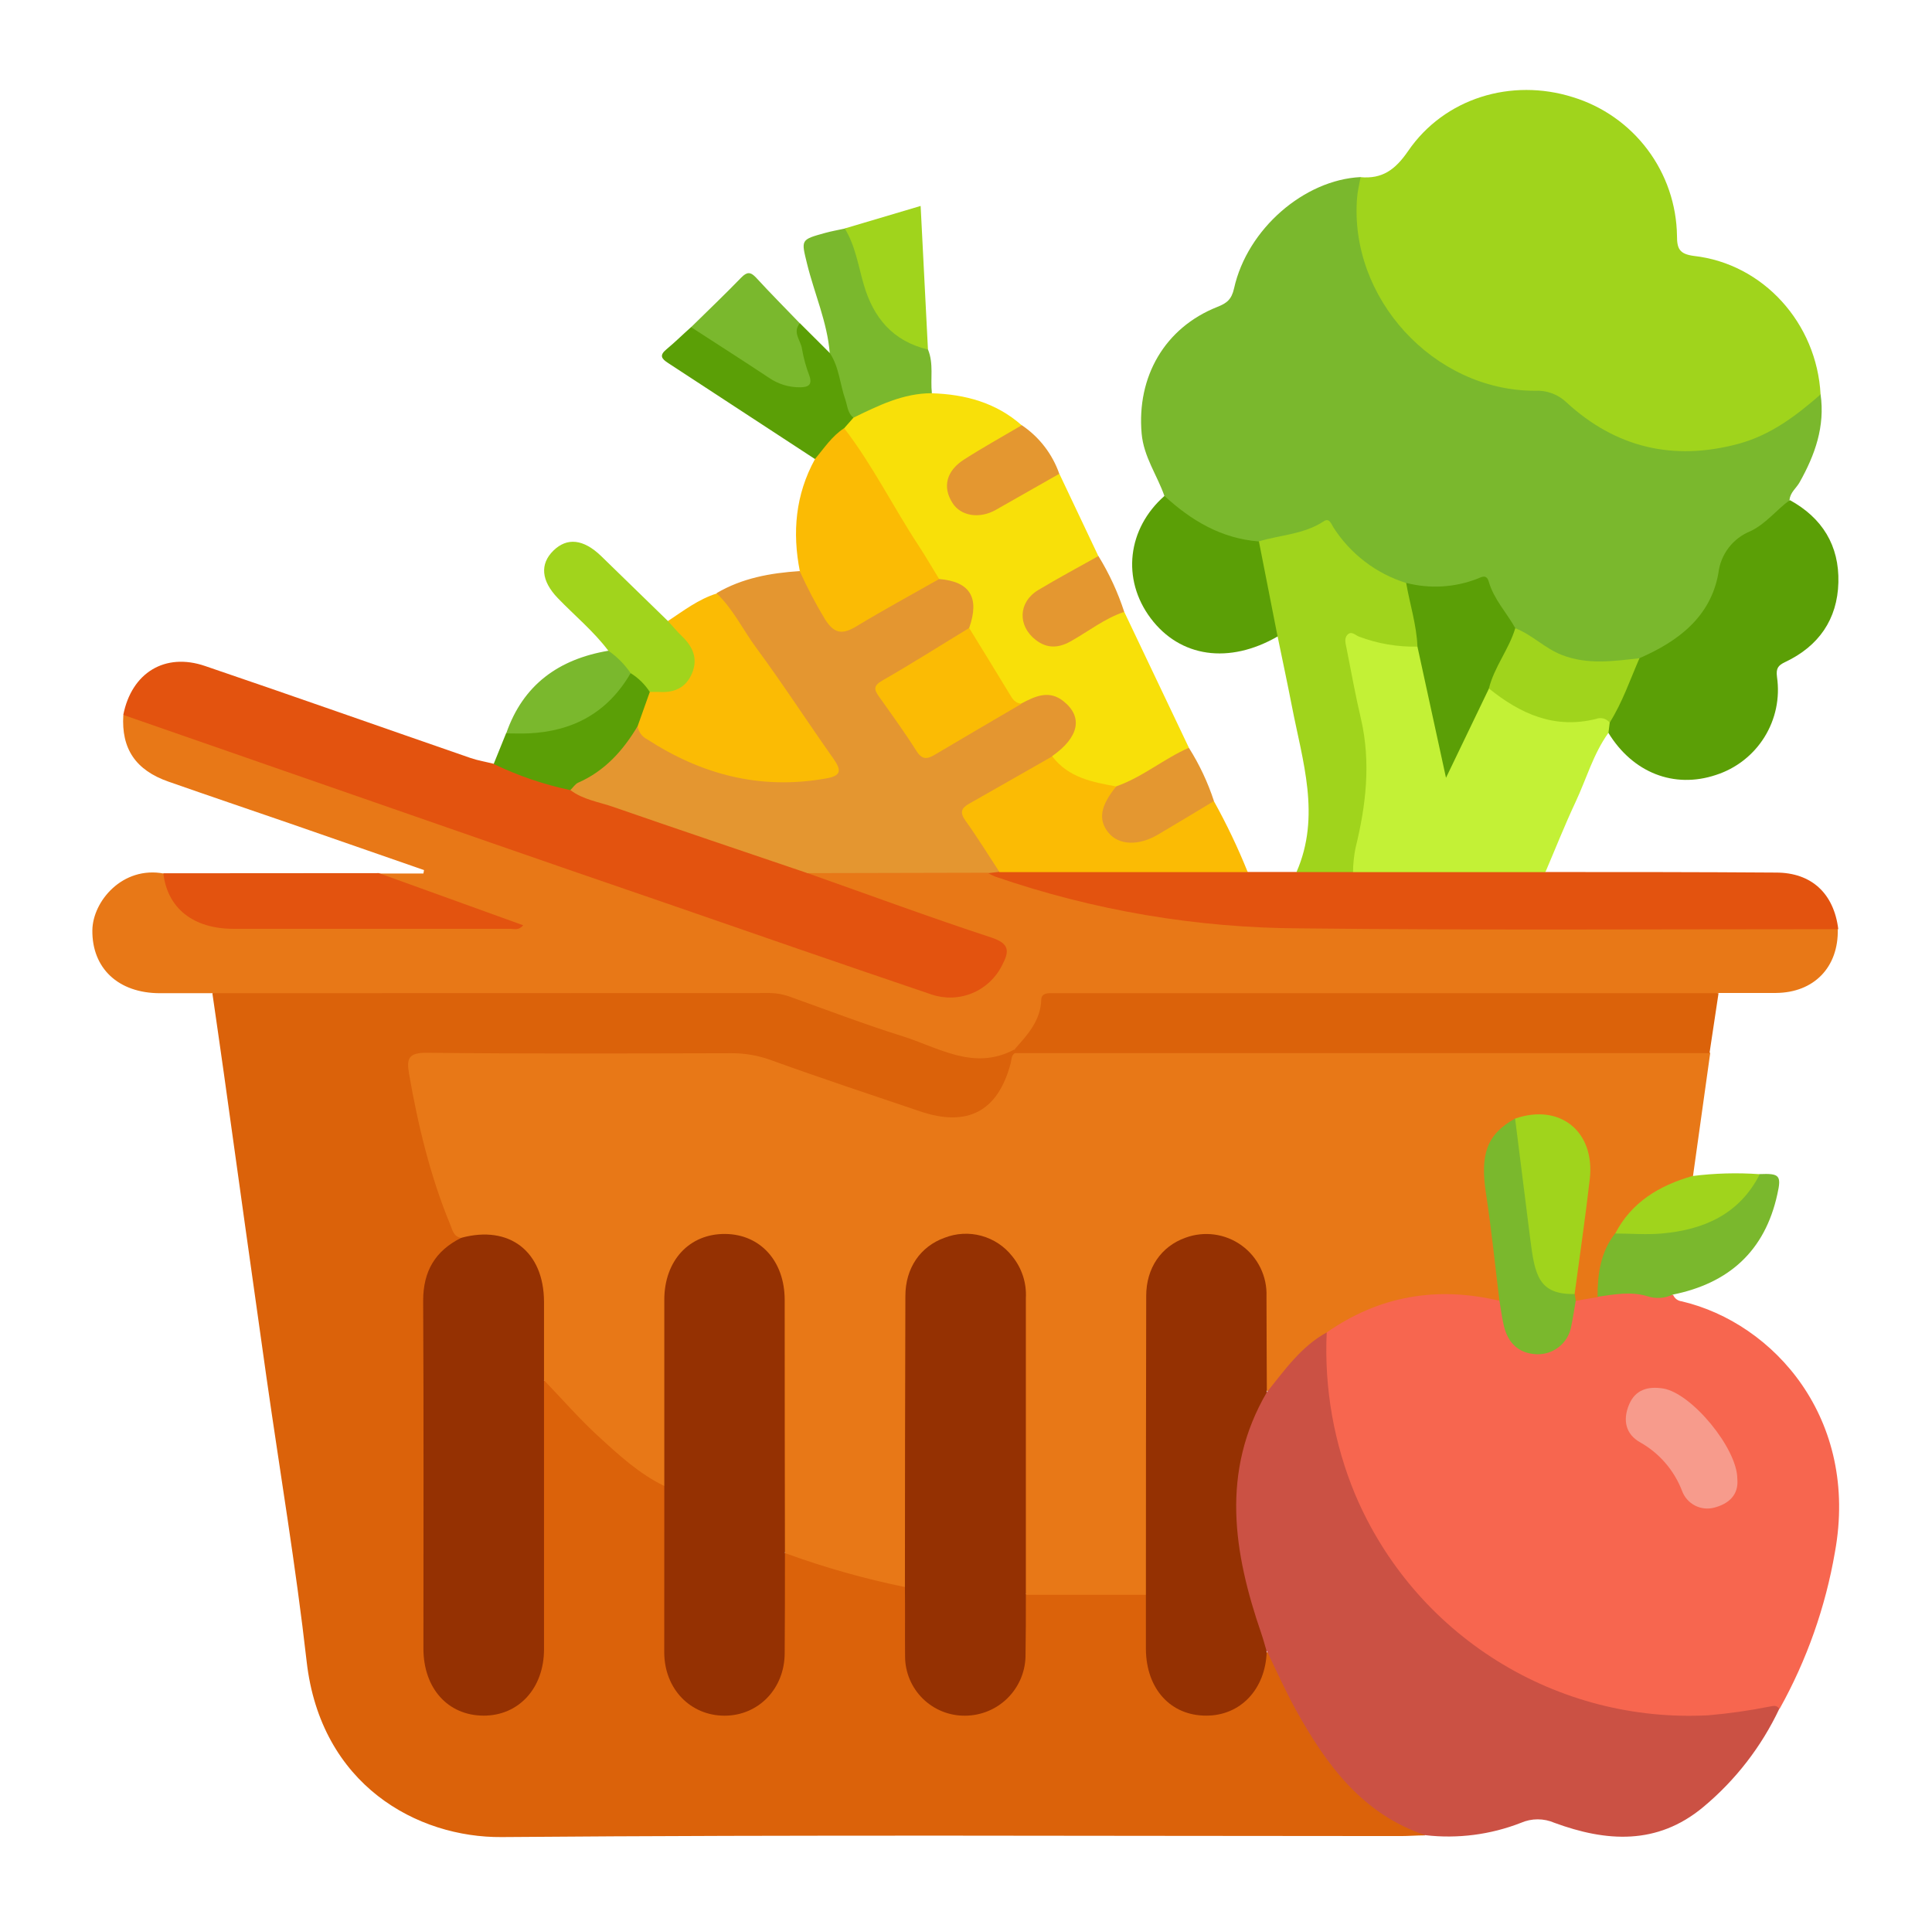 <svg width="513" height="512" viewBox="0 0 513 512" fill="none" xmlns="http://www.w3.org/2000/svg">
<path d="M378.384 487.376C376.225 487.376 374.066 487.562 371.908 487.562C292.358 487.562 212.794 487.176 133.244 487.829C110.804 488.015 85.154 474.024 81.423 441.191C78.571 415.994 74.347 390.943 70.763 365.812C66.952 338.877 63.176 311.939 59.437 284.996C58.45 277.933 57.411 270.871 56.398 263.809C58.104 262.037 60.396 262.277 62.488 262.277C109.214 262.277 155.945 262.277 202.68 262.277C206.336 262.311 209.953 263.034 213.34 264.408C223.094 268.233 233.168 271.151 242.975 274.855C251.21 277.96 259.498 281.238 268.572 278.227C268.863 278.291 269.13 278.435 269.344 278.642C269.558 278.849 269.711 279.111 269.785 279.399C268.759 293.937 258.379 301.186 244.561 296.815C230.743 292.444 217.564 287.421 203.986 282.917C200.85 281.816 197.556 281.235 194.232 281.198C167.964 281.198 141.701 281.198 115.442 281.198C109.618 281.198 109.579 281.371 110.445 287.168C112.64 301.639 116.763 315.751 122.704 329.128C113.909 335.577 113.723 344.785 113.843 354.552C114.162 381.202 113.949 407.852 113.962 434.409C113.871 436.739 113.956 439.073 114.216 441.391C114.671 444.892 116.391 448.104 119.052 450.424C121.713 452.744 125.13 454.01 128.66 453.983C132.096 453.852 135.377 452.522 137.935 450.224C140.493 447.927 142.166 444.806 142.664 441.404C142.916 439.256 143.005 437.091 142.931 434.929C142.931 415.128 142.931 395.331 142.931 375.539C142.758 373.052 142.905 370.553 143.371 368.104C144.104 366.012 145.503 366.052 146.702 367.437C155.616 377.804 166.276 386.239 176.883 394.714C177.1 394.968 177.255 395.269 177.336 395.593C178.402 403.042 177.683 410.53 177.829 417.992C177.949 423.975 177.829 429.985 177.829 435.941C177.829 447.228 183.466 454.13 192.487 454.063C201.241 454.063 206.851 447.041 206.904 436.168C206.904 430.345 206.904 424.535 206.904 418.712C206.904 416.727 206.758 414.715 207.837 412.876C209.25 411.397 210.902 411.943 212.434 412.476C220.484 415.397 228.748 417.691 237.152 419.338C237.893 419.423 238.608 419.663 239.251 420.042C239.894 420.42 240.45 420.93 240.883 421.537C242.575 426.867 241.469 432.383 241.709 437.82C241.869 441.351 242.242 444.762 244.374 447.747C246 450.171 248.326 452.042 251.043 453.109C253.76 454.175 256.737 454.388 259.578 453.717C262.502 453.014 265.14 451.434 267.139 449.187C269.137 446.941 270.4 444.137 270.758 441.151C271.237 437.034 270.838 432.876 270.998 428.732C271.078 426.627 270.771 424.335 272.916 422.869C283.02 421.648 293.23 421.576 303.351 422.656C305.603 423.669 305.563 425.761 305.643 427.733C305.789 431.371 305.643 435.022 305.723 438.673C306.002 447.188 311.306 453.33 318.941 454.09C326.216 454.796 332.692 449.839 334.798 441.937C334.981 440.959 335.281 440.006 335.69 439.099C338.462 437.58 338.515 440.272 339.182 441.538C342.22 447.414 344.885 453.53 348.402 459.1C355.451 470.346 363.713 480.287 376.558 485.297C377.451 485.657 378.37 486.15 378.384 487.376Z" fill="#DB620A"/>
<path d="M176.39 394.593C169.727 391.369 164.397 386.452 159.067 381.575C153.937 376.898 149.353 371.608 144.53 366.598C142.838 365.052 143.117 362.973 143.091 361.028C143.011 355.698 143.091 350.368 143.091 345.118C142.851 334.578 136.855 328.928 126.381 329.288C125.049 329.288 123.716 329.674 122.57 328.715C120.465 328.501 120.185 326.729 119.559 325.21C114.229 312.312 110.991 298.813 108.606 285.089C107.913 281.091 108.499 279.505 113.349 279.559C140.279 279.865 167.209 279.732 194.125 279.679C197.761 279.65 201.372 280.278 204.785 281.531C217.871 286.275 231.102 290.645 244.294 295.109C256.94 299.4 265.014 295.109 268.372 282.304C268.626 281.358 268.492 280.292 269.478 279.639C271.41 277.933 273.796 278.066 276.141 278.066C333.243 278.066 390.345 278.066 447.447 278.066C449.739 278.066 452.164 277.8 454.11 279.625L449.539 312.285C448.873 314.11 447.047 314.284 445.542 314.883C438.879 317.642 433.269 321.732 429.898 328.355C427.488 332.066 426.05 336.322 425.714 340.734C425.792 342.209 425.395 343.671 424.581 344.905C423.652 345.511 422.6 345.903 421.501 346.053C420.402 346.202 419.283 346.106 418.225 345.771C417.663 345.144 417.314 344.356 417.226 343.519C417.985 333.778 419.491 324.131 420.69 314.444C421.21 310.233 421.17 306.182 418.492 302.571C414.761 297.561 410.19 296.242 403.021 298.174C397.691 300.932 395.48 305.436 395.813 311.312C396.372 320.96 398.171 330.474 399.077 340.081C399.25 341.893 399.85 343.705 398.797 345.411C397.145 346.743 395.266 346.13 393.547 345.824C379.09 343.159 365.951 346.584 353.732 354.339C348.136 357.417 344.032 362.08 340.074 366.957C339.101 368.157 338.142 371.555 335.49 368.41C334.344 361.294 335.091 354.139 334.971 346.997C334.784 336.017 329.334 329.248 320.433 329.248C311.532 329.248 305.976 336.057 305.962 347.037C305.962 369.996 305.962 392.955 305.962 415.913C305.962 418.499 306.575 421.243 304.443 423.495H272.596C270.451 421.31 271.037 418.512 271.024 415.927C271.024 393.274 271.024 370.702 271.024 348.076C271.141 345.583 270.98 343.085 270.544 340.627C269.895 337.395 268.146 334.488 265.595 332.399C263.045 330.31 259.85 329.168 256.553 329.168C253.256 329.168 250.061 330.31 247.511 332.399C244.96 334.488 243.211 337.395 242.562 340.627C242.126 343.085 241.965 345.583 242.082 348.076C242.082 370.022 242.082 391.982 242.082 413.928C242.082 416.513 242.668 419.258 240.483 421.47C229.67 419.27 219.034 416.272 208.663 412.502C206.518 410.317 207.131 407.519 207.117 404.934C207.117 385.972 207.117 367.011 207.117 348.049C207.23 345.556 207.065 343.057 206.624 340.601C205.949 337.39 204.19 334.51 201.642 332.443C199.095 330.376 195.914 329.247 192.633 329.247C189.352 329.247 186.171 330.376 183.624 332.443C181.077 334.51 179.317 337.39 178.642 340.601C178.222 342.894 178.061 345.227 178.162 347.556C178.162 360.881 178.162 374.206 178.162 387.531C177.882 389.93 178.389 392.555 176.39 394.593Z" fill="#E87817"/>
<path d="M352.28 353.819C366.298 344.065 381.595 341.493 398.145 345.411C400.223 346.996 400.09 349.501 400.81 351.687C402.049 355.777 405.087 358.442 408.578 358.163C412.576 357.856 414.774 355.378 415.854 351.687C416.493 349.501 416.373 346.996 418.519 345.411L424.315 344.424C426.207 342.479 428.646 342.212 431.151 342.266C435.57 342.251 439.974 342.784 444.263 343.851C444.45 344.314 444.76 344.717 445.159 345.018C445.558 345.318 446.031 345.504 446.528 345.557C471.072 351.327 493.685 376.831 487.222 412.182C484.716 426.755 479.76 440.798 472.565 453.716C452.297 459.046 432.243 458.18 412.962 450.092C376.345 434.728 355.918 406.839 351.347 367.477C350.668 363 349.908 358.216 352.28 353.819Z" fill="#F7664F"/>
<path d="M269.359 278.68C258.579 284.476 249.144 278.12 239.471 275.109C229.357 271.95 219.483 268.153 209.449 264.568C207.561 263.936 205.576 263.643 203.586 263.702L56.465 263.742H42.5C31.361 263.742 24.405 257.08 24.525 247.019C24.618 239.344 32.52 229.923 43.473 231.962C43.873 232.262 44.205 232.643 44.446 233.081C48.03 243.102 55.932 245.434 65.526 245.367C88.445 245.221 111.364 245.367 134.51 245.367C124.076 242.249 114.122 238.531 104.129 234.92C102.676 234.401 100.744 234.187 100.637 231.962H112.43L112.59 231.043L77.119 218.717C66.326 214.999 55.506 211.335 44.739 207.564C35.998 204.513 32.187 198.81 32.746 189.895C35.185 188.869 37.33 190.122 39.409 190.881C77.279 204.206 115.242 217.185 153.151 230.35C183.799 241.01 214.446 251.67 245.254 262.09C253.475 264.862 260.151 262.943 263.909 257.106C266.68 252.842 266.28 251.776 261.483 250.004C247.545 244.967 233.421 240.463 219.496 235.347C217.878 234.934 216.344 234.239 214.966 233.295C213.633 232.135 214.22 231.349 215.539 230.736C221.602 229.497 227.745 230.15 233.834 230.177C243.242 230.177 252.662 229.577 262.07 230.603C285.069 238.172 308.507 243.195 332.812 244.208C381.675 246.22 430.551 244.554 479.387 245.167C482.319 245.167 485.437 244.514 487.982 246.753C488.195 256.853 481.666 263.596 471.565 263.676C466.449 263.676 461.332 263.676 456.215 263.676C453.55 265.741 450.512 265.208 447.567 265.208C394.64 265.208 341.718 265.208 288.8 265.208C287.134 265.208 285.468 265.315 283.803 265.208C280.152 264.942 277.94 266.301 276.807 269.992C275.675 273.683 273.662 277.44 269.359 278.68Z" fill="#E87817"/>
<path d="M309.187 131.705C307.255 126.162 303.697 121.338 303.137 115.142C301.805 100.071 309.24 87.039 323.245 81.496C325.736 80.51 327.016 79.551 327.682 76.553C331.2 60.776 346.337 47.744 361.274 47.024C362.607 48.464 361.967 50.156 361.821 51.768C361.315 58.126 362.111 64.52 364.159 70.56C366.208 76.6 369.465 82.159 373.734 86.897C378.003 91.636 383.192 95.455 388.986 98.121C394.78 100.787 401.056 102.244 407.432 102.403C409.164 102.34 410.891 102.62 412.514 103.226C414.138 103.831 415.626 104.752 416.893 105.934C433.989 121.924 459.12 122.604 477.601 107.826C479.307 106.494 480.546 104.015 483.411 104.695C484.637 113.223 481.932 120.805 477.841 128.08C476.975 129.626 475.35 130.745 475.176 132.731C472.711 138.314 467.421 140.726 462.677 143.684C461.464 144.343 460.421 145.276 459.632 146.41C458.843 147.544 458.33 148.846 458.134 150.213C455.469 163.312 447.26 171.533 434.828 175.811C422.396 178.955 411.589 175.691 402.035 167.509C399.491 165.092 397.445 162.199 396.012 158.994C394.613 155.57 392.681 154.517 389.07 155.783C383.966 157.483 378.452 157.506 373.333 155.85C365.856 153.846 359.302 149.317 354.785 143.031C352.813 140.366 350.947 139.86 348.122 141.285C343.712 143.471 338.888 143.95 334.051 144.35C325.896 144.35 318.954 141.312 312.811 136.169C311.305 134.969 309.64 133.85 309.187 131.705Z" fill="#7AB82D"/>
<path d="M483.411 104.748C476.882 110.438 470.086 115.595 461.478 117.887C444.276 122.47 429.019 118.886 415.947 106.853C414.831 105.787 413.507 104.962 412.058 104.431C410.609 103.899 409.066 103.671 407.525 103.762C380.702 103.762 358.13 79.151 360.355 52.381C360.501 50.582 360.968 48.81 361.274 47.051C367.044 47.557 370.468 45.092 373.893 40.108C383.54 26.024 401.343 20.667 417.626 25.797C425.541 28.219 432.483 33.09 437.454 39.708C442.425 46.327 445.168 54.351 445.288 62.628C445.288 66.052 445.941 67.451 449.752 67.958C468.207 70.023 482.412 85.853 483.411 104.748Z" fill="#A0D41C"/>
<path d="M352.28 353.819C351.589 368.592 354.188 383.333 359.889 396.979C367.611 415.18 380.751 430.561 397.524 441.03C414.297 451.499 433.887 456.547 453.63 455.489C459.055 455.017 464.451 454.252 469.793 453.197C470.832 453.024 471.712 452.664 472.458 453.757C467.697 463.853 460.778 472.782 452.191 479.914C439.985 490.041 426.487 489.095 412.749 484.045C411.345 483.433 409.83 483.117 408.298 483.117C406.767 483.117 405.252 483.433 403.848 484.045C395.773 487.2 387.048 488.326 378.437 487.323C361.861 481.753 352.32 468.827 344.298 454.436C341.42 449.266 338.968 443.776 336.41 438.446C335.511 437.995 334.823 437.211 334.491 436.261C328.695 420.204 324.497 403.855 328.335 386.692C329.667 380.536 330.867 373.927 336.45 369.609C341.114 363.84 345.444 357.577 352.28 353.819Z" fill="#CB5144"/>
<path d="M214.406 231.856C230.676 237.599 246.866 243.582 263.243 248.965C268.186 250.591 268.013 252.683 266.054 256.374C264.399 259.694 261.599 262.305 258.171 263.725C254.743 265.145 250.918 265.279 247.399 264.102C223.787 256.107 200.269 247.939 176.777 239.811C161.231 234.481 145.685 229.115 130.139 223.714C97.662 212.441 65.193 201.15 32.733 189.842C34.945 178.636 43.793 173.212 54.44 176.85C77.958 184.845 101.41 193.146 124.916 201.275C126.928 201.968 129.073 202.314 131.152 202.834C138.507 203.7 145.076 207.204 152.165 208.99C166.423 214.32 180.867 219.17 195.285 224.047C200.468 225.793 205.532 227.818 210.702 229.577C212.088 230.11 213.594 230.443 214.406 231.856Z" fill="#E3530F"/>
<path d="M214.406 231.856C197.19 226.006 179.961 220.223 162.785 214.253C158.948 212.921 154.79 212.361 151.419 209.776C151.412 209.029 151.632 208.297 152.051 207.678C152.47 207.059 153.068 206.582 153.764 206.312C159.346 203.483 164.015 199.137 167.236 193.773C167.424 193.311 167.775 192.936 168.222 192.717C168.669 192.498 169.182 192.452 169.661 192.587C182.693 203.633 197.95 207.564 214.673 206.138C221.762 205.539 221.975 204.633 217.924 198.889C209.503 186.941 201.184 174.918 192.966 162.819C191.861 161.193 190.435 159.687 190.301 157.489C197.097 153.491 204.613 152.159 212.314 151.652C216.165 153.958 216.312 158.635 218.817 161.886C222.814 167.069 222.908 167.216 228.744 163.965C235.78 159.967 242.242 154.984 250.064 152.585C258.406 153.558 261.244 158.208 258.499 166.39C253.169 172.12 245.867 174.785 239.444 178.835C232.315 183.339 232.915 181.647 237.285 188.429C239.178 191.361 241.509 193.973 243.295 196.971C244.787 199.502 246.533 199.836 249.065 198.303C256.473 193.906 263.949 189.602 271.437 185.325C275.435 182.993 279.432 182.26 283.337 185.445C286.521 188.11 287.134 191.441 286.082 195.238C285.269 198.157 283.017 199.809 280.592 201.261C273.33 205.179 266.401 209.696 259.112 213.574C256.82 214.8 256.447 215.959 258.046 218.104C260.258 220.982 262.123 224.114 264.175 227.125C265.148 228.538 266.84 229.923 265.188 231.935C264.233 232.176 263.226 232.111 262.31 231.749L214.406 231.856Z" fill="#E49630"/>
<path d="M257.339 166.763C260.191 158.688 257.566 154.411 249.344 153.758C248.074 153.328 247.007 152.446 246.346 151.279C239.071 139.18 231.516 127.294 224.333 115.102C224.111 114.651 223.975 114.163 223.934 113.663C224.041 112.883 224.324 112.138 224.763 111.484C225.202 110.831 225.784 110.286 226.465 109.892C230.716 107.626 234.86 105.135 239.644 104.122C242.309 103.562 244.867 102.989 247.412 104.428C256.273 104.708 264.468 106.907 271.291 112.93C271.397 115.128 269.425 115.408 268.133 116.261C264.268 118.806 259.911 120.578 256.26 123.47C252.609 126.361 251.969 129.36 253.968 132.531C255.78 135.422 259.511 136.355 263.296 134.57C267.933 132.358 272.223 129.519 276.741 127.081C278.153 126.321 279.406 125.056 281.298 125.828L291.651 147.681C288.733 152.079 283.483 153.091 279.525 156.01C278.204 156.695 276.939 157.484 275.741 158.368C273.356 160.767 271.837 163.512 274.049 166.763C276.114 169.788 278.979 171.253 282.63 169.654C285.975 168.189 288.92 165.977 292.118 164.244C294.09 163.178 295.955 161.446 298.54 162.525L315.676 198.543C310.109 203.694 303.469 207.549 296.235 209.829C291.317 209.57 286.559 207.996 282.457 205.272C280.911 204.193 278.939 203.26 279.406 200.768C286.521 195.771 287.64 190.375 282.35 186.177C278.566 183.179 274.928 184.845 271.344 186.737C269.625 187.816 268.426 186.737 267.6 185.524C263.904 180.061 260.471 174.438 257.299 168.655C257.177 168.354 257.117 168.03 257.124 167.705C257.131 167.379 257.204 167.059 257.339 166.763Z" fill="#F8E009"/>
<path d="M262.376 231.856L265.387 231.509C267.36 229.897 269.731 230.097 272.05 230.083C289.595 230.083 307.135 230.083 324.67 230.083C326.976 230.083 329.334 229.977 331.333 231.549H344.285C349.175 228.884 354.438 230.51 359.529 230.217C374.586 229.91 389.656 230.123 404.714 230.11C406.71 229.906 408.713 230.421 410.363 231.562C430.777 231.562 451.178 231.562 471.592 231.709C480.999 231.709 486.942 237.239 488.115 246.74C440.571 246.74 393.014 247.046 345.471 246.526C317.803 246.44 290.339 241.784 264.188 232.748C263.563 232.495 262.958 232.196 262.376 231.856Z" fill="#E3530F"/>
<path d="M269.358 278.68C272.796 274.842 276.327 271.058 276.487 265.421C276.487 264.209 277.473 263.782 278.566 263.742C279.392 263.742 280.232 263.742 281.058 263.742H456.321L453.923 279.652H269.358C269.358 279.332 269.358 279.008 269.358 278.68Z" fill="#DB620A"/>
<path d="M410.35 231.589H359.276C358.624 230.822 358.194 229.891 358.035 228.897C357.875 227.903 357.991 226.885 358.37 225.952C363.486 209.096 361.035 192.48 356.957 175.904C356.757 175.104 356.611 174.278 356.491 173.465C355.585 167.589 356.917 166.336 362.5 168.135C366.791 169.468 371.321 169.641 375.625 170.867C378.157 171.959 378.384 174.371 378.877 176.623C380.702 185.005 382.541 193.386 384.207 202.3C386.792 198.503 388.111 194.612 389.883 190.961C391.362 187.909 392.029 184.298 395.44 182.433C396.605 182.474 397.721 182.917 398.598 183.685C405.967 189.122 414.068 191.547 423.236 189.815C425.035 189.468 426.913 189.588 427.899 191.64C428.093 192.168 428.115 192.744 427.962 193.284C427.809 193.825 427.488 194.304 427.047 194.652C423.049 200.235 421.237 206.831 418.372 212.934C415.507 219.037 413.015 225.353 410.35 231.589Z" fill="#C3F136"/>
<path d="M427.086 194.625L427.433 191.853C428.925 185.63 431.124 179.741 435.335 174.771C445.648 170.307 454.256 163.751 456.281 152.185C456.568 149.732 457.512 147.402 459.013 145.442C460.514 143.481 462.517 141.962 464.809 141.045C468.914 139.086 471.659 135.409 475.243 132.797C483.878 137.527 488.395 144.883 488.142 154.677C487.888 164.47 482.905 171.599 474.03 175.797C472.085 176.716 471.552 177.502 471.845 179.794C472.652 185.347 471.464 191.006 468.493 195.766C465.521 200.526 460.958 204.078 455.615 205.791C444.515 209.496 433.562 205.205 427.086 194.625Z" fill="#5B9F06"/>
<path d="M376.371 171.706C371.065 171.823 365.786 170.918 360.821 169.041C359.848 168.655 358.782 167.402 357.716 168.628C356.903 169.574 357.29 170.867 357.516 171.986C358.769 178.302 359.902 184.658 361.381 190.921C364.046 202.5 362.713 213.866 359.928 225.179C359.508 227.286 359.285 229.427 359.262 231.575H344.258C350.774 216.678 345.844 202.087 343.019 187.456C341.82 181.287 340.5 175.144 339.235 168.988C338.671 168.643 338.187 168.184 337.812 167.64C337.438 167.096 337.183 166.479 337.063 165.83C335.73 159.727 334.398 153.597 333.398 147.428C333.212 146.791 333.195 146.117 333.35 145.472C333.504 144.827 333.824 144.234 334.278 143.75C340.047 142.031 346.27 141.885 351.507 138.42C352.999 137.421 353.479 139.166 354.039 140.019C358.54 147.073 365.388 152.311 373.373 154.81C376.545 160.033 378.263 165.55 376.371 171.706Z" fill="#A0D41C"/>
<path d="M190.328 157.595C194.685 161.765 197.27 167.242 200.801 172.026C207.89 181.633 214.379 191.667 221.268 201.421C223.547 204.645 223.387 206.058 219.136 206.751C201.814 209.789 186.264 205.685 171.793 196.291C171.12 195.95 170.542 195.451 170.107 194.835C169.673 194.219 169.396 193.507 169.301 192.759C168.195 189.095 170.487 186.43 171.966 183.525C173.298 182.419 175.071 182.632 176.67 182.353C182.759 181.287 184.798 175.983 181.16 170.933C179.828 169.014 177.163 167.842 177.363 164.91C181.52 162.165 185.477 159.1 190.328 157.595Z" fill="#FBBB04"/>
<path d="M331.306 231.588H265.401C262.416 227.031 259.551 222.381 256.38 217.957C254.834 215.798 255.167 214.639 257.326 213.426C264.708 209.269 271.983 205.045 279.405 200.848C283.683 206.497 290.065 207.697 296.435 208.843C296.901 210.535 295.622 211.614 294.982 212.907C294.337 213.982 294.025 215.225 294.086 216.477C294.148 217.73 294.581 218.936 295.329 219.942C296.994 222.194 299.406 222.607 301.991 222.354C304.576 222.101 306.855 220.369 309.187 219.143C313.504 216.891 317.182 213.24 322.325 212.747C325.707 218.835 328.707 225.128 331.306 231.588Z" fill="#FBBB04"/>
<path d="M224.147 113.702C231.689 123.509 237.166 134.622 243.935 144.923C245.827 147.814 247.559 150.812 249.371 153.757C242.029 157.928 234.62 161.952 227.398 166.323C223.734 168.535 221.535 168.375 219.057 164.444C216.589 160.35 214.364 156.114 212.394 151.758C210.329 141.352 211.222 131.344 216.392 121.924C216.797 119.97 217.736 118.167 219.106 116.715C220.475 115.264 222.22 114.221 224.147 113.702Z" fill="#FBBB04"/>
<path d="M334.278 143.777L339.235 169.015C326.363 176.437 313.358 174.585 305.549 164.191C297.741 153.798 299.38 140.326 309.2 131.691C316.303 138.221 324.298 143.018 334.278 143.777Z" fill="#5B9F06"/>
<path d="M100.584 231.855L138.92 245.7C137.748 247.153 136.522 246.646 135.482 246.646C111 246.646 86.517 246.646 62.035 246.646C51.255 246.646 44.419 241.13 43.38 231.895L100.584 231.855Z" fill="#E3530F"/>
<path d="M247.439 104.415C239.804 104.415 233.208 107.706 226.585 110.931C225.026 111.331 224.413 110.158 224.107 109.105C222.641 104.042 220.336 99.178 220.322 93.768C219.656 85.52 216.245 77.978 214.299 70.05C212.727 63.641 212.554 63.667 219.043 61.868C220.775 61.389 222.548 61.082 224.307 60.696C226.732 60.496 226.678 62.628 227.225 64C228.408 66.913 229.34 69.923 230.01 72.995C231.755 81.07 235.939 87.266 243.668 90.73C244.699 91.26 245.629 91.968 246.413 92.822C247.958 96.58 247.012 100.564 247.439 104.415Z" fill="#7AB82D"/>
<path d="M220.363 93.769C222.828 97.526 223.028 102.03 224.467 106.134C225.04 107.786 225.04 109.705 226.612 110.918L224.174 113.689C220.896 115.781 218.844 119.019 216.392 121.898C203.404 113.387 190.413 104.89 177.416 96.407C175.644 95.261 175.018 94.381 176.937 92.782C179.202 90.904 181.334 88.785 183.519 86.853C185.598 86.266 186.984 87.692 188.436 88.678C193.26 91.916 198.256 94.861 203.093 98.006C204.569 99.1 206.182 99.996 207.89 100.671C209.463 101.204 211.262 102.003 212.661 100.937C214.313 99.605 213.007 97.846 212.661 96.327C211.955 94.117 211.368 91.871 210.902 89.598C210.715 88.172 209.569 86.173 212.381 85.814L220.363 93.769Z" fill="#5B9F06"/>
<path d="M177.403 164.964C178.629 166.297 179.788 167.709 181.094 168.962C183.945 171.72 185.384 174.865 183.759 178.769C182.133 182.673 179.002 184.006 174.964 183.739C174.138 183.739 173.312 183.739 172.486 183.739C169.888 183.179 168.715 180.808 166.849 179.328C165.117 177.116 162.346 175.744 161.519 172.786C157.615 167.602 152.565 163.458 148.128 158.848C143.691 154.237 143.304 149.787 146.942 146.216C150.58 142.645 154.937 143.164 159.574 147.615L177.403 164.964Z" fill="#A1D41C"/>
<path d="M444.142 343.785C442.029 344.793 439.607 344.941 437.387 344.198C432.963 342.866 428.592 343.732 424.195 344.358C424.195 338.295 424.981 332.459 428.885 327.502C431.257 325.823 433.989 326.17 436.6 326.289C447.86 326.543 457.521 323.251 464.583 313.991C465.385 313.155 466.279 312.413 467.248 311.779C472.485 311.565 473.071 312.098 471.938 317.109C468.634 332.259 459 340.8 444.142 343.785Z" fill="#7AB82D"/>
<path d="M167.449 178.755C169.5 180.016 171.24 181.724 172.539 183.752L169.314 192.813C165.463 199.289 160.613 204.712 153.538 207.83C152.711 208.19 152.138 209.163 151.432 209.815C144.396 208.325 137.565 205.994 131.085 202.873L134.376 194.732C135.709 193.466 137.374 193.479 139.027 193.399C143.838 193.496 148.606 192.472 152.953 190.409C157.301 188.347 161.109 185.301 164.078 181.513C165.05 180.46 165.85 179.128 167.449 178.755Z" fill="#5B9F06"/>
<path d="M246.399 92.823C237.072 90.584 231.902 84.401 229.33 75.5C227.878 70.49 227.105 65.227 224.307 60.669L244.454 54.687L246.399 92.823Z" fill="#A0D41C"/>
<path d="M212.367 85.839C210.315 88.305 212.7 90.463 212.967 92.728C213.387 95.16 214.048 97.543 214.939 99.844C215.712 102.176 214.646 102.802 212.567 102.842C209.589 102.899 206.668 102.024 204.212 100.337C197.35 95.793 190.421 91.356 183.505 86.879C187.969 82.495 192.5 78.164 196.83 73.7C198.323 72.181 199.256 72.128 200.735 73.7C204.546 77.844 208.49 81.815 212.367 85.839Z" fill="#7AB82D"/>
<path d="M322.339 212.72C317.395 215.692 312.451 218.69 307.481 221.622C302.285 224.686 297.048 224.46 294.329 221.115C291.611 217.771 292.051 214.12 296.422 208.803C303.364 206.378 309 201.501 315.676 198.569C318.473 202.993 320.711 207.746 322.339 212.72Z" fill="#E49730"/>
<path d="M281.271 125.815C275.657 129.013 270.038 132.206 264.415 135.395C260.071 137.86 255.087 137.048 252.902 133.543C250.237 129.386 251.223 125.082 255.954 122.044C260.964 118.832 266.187 115.941 271.317 112.916C275.942 116.027 279.434 120.553 281.271 125.815Z" fill="#E49730"/>
<path d="M167.449 178.755C161.412 189.175 152.205 194.212 140.346 194.745C138.374 194.825 136.348 194.745 134.416 194.745C138.893 181.793 148.394 175.024 161.546 172.799C163.86 174.408 165.861 176.426 167.449 178.755Z" fill="#7AB82D"/>
<path d="M298.514 162.485C293.264 164.231 288.973 167.708 284.216 170.347C280.978 172.146 277.967 172.239 274.982 169.907C270.158 166.136 270.385 159.873 275.675 156.689C280.965 153.504 286.335 150.652 291.665 147.654C294.527 152.309 296.826 157.288 298.514 162.485Z" fill="#E49730"/>
<path d="M467.275 311.805C461.851 322.465 452.417 326.556 441.251 327.556C437.16 327.915 433.016 327.556 428.885 327.556C433.243 319.174 440.611 314.817 449.339 312.299C455.287 311.54 461.295 311.375 467.275 311.805Z" fill="#A0D41C"/>
<path d="M240.283 421.536C240.283 395.775 240.323 369.982 240.403 344.158C240.403 336.709 244.401 330.993 250.797 328.688C253.922 327.467 257.358 327.285 260.595 328.168C263.832 329.051 266.699 330.953 268.772 333.591C271.32 336.711 272.612 340.669 272.396 344.691C272.396 370.986 272.396 397.276 272.396 423.562C272.396 429.025 272.396 434.501 272.303 439.965C272.179 444.133 270.444 448.091 267.461 451.006C264.479 453.921 260.483 455.566 256.313 455.595C254.233 455.625 252.168 455.243 250.236 454.471C248.304 453.699 246.544 452.552 245.058 451.096C243.571 449.641 242.388 447.905 241.575 445.99C240.763 444.075 240.337 442.018 240.323 439.938C240.27 433.795 240.35 427.666 240.283 421.536Z" fill="#953102"/>
<path d="M176.39 394.593C176.39 378.115 176.39 361.641 176.39 345.171C176.39 334.738 183.052 327.555 192.62 327.675C201.947 327.795 208.343 334.937 208.356 345.171C208.356 367.637 208.379 390.103 208.423 412.569C208.423 421.363 208.423 430.158 208.356 438.952C208.356 448.44 201.361 455.609 192.366 455.595C183.372 455.582 176.47 448.573 176.376 438.912C176.39 424.122 176.39 409.358 176.39 394.593Z" fill="#953102"/>
<path d="M122.477 328.701C135.256 325.237 144.41 332.312 144.45 345.69C144.45 352.655 144.45 359.624 144.45 366.597C144.45 390.387 144.45 414.176 144.45 437.966C144.45 448.306 137.707 455.648 128.327 455.582C118.946 455.515 112.43 448.36 112.43 437.753C112.43 406.972 112.523 376.191 112.363 345.424C112.35 337.562 115.575 332.139 122.477 328.701Z" fill="#953102"/>
<path d="M336.383 369.703C324.084 390.809 327.509 412.263 334.931 433.822C335.464 435.368 335.877 436.967 336.343 438.539C336.05 448.56 329.388 455.609 320.26 455.582C310.786 455.582 304.363 448.44 304.27 437.953C304.27 433.156 304.27 428.359 304.27 423.549C304.27 397.077 304.297 370.604 304.35 344.132C304.35 336.683 308.347 330.967 314.77 328.675C317.232 327.766 319.88 327.476 322.481 327.833C325.081 328.189 327.554 329.18 329.68 330.718C331.807 332.256 333.523 334.294 334.675 336.652C335.828 339.01 336.383 341.615 336.29 344.238C336.29 352.727 336.357 361.215 336.383 369.703Z" fill="#953102"/>
<path d="M418.399 345.411C418.012 347.677 417.679 349.969 417.2 352.22C416.819 354.353 415.679 356.276 413.992 357.635C412.305 358.994 410.184 359.698 408.019 359.616C403.262 359.403 400.477 356.684 399.357 352.22C398.798 349.995 398.545 347.69 398.145 345.411C396.972 335.924 396.026 326.397 394.574 316.949C392.961 306.502 394.814 301.172 402.302 297.028C404.354 298.667 404.394 301.026 404.674 303.358C405.713 312.099 407.219 320.8 407.805 329.581C408.272 336.71 411.217 341.481 418.119 343.626L418.399 345.411Z" fill="#7AB82D"/>
<path d="M418.106 343.626C408.485 343.785 407.539 338.575 406.3 328.848C404.967 318.188 403.635 307.648 402.302 297.041C414.201 292.911 423.622 300.453 422.117 313.205C420.957 323.372 419.452 333.485 418.106 343.626Z" fill="#A0D41C"/>
<path d="M461.305 392.661C461.732 396.965 459.027 399.324 455.216 400.336C453.484 400.808 451.639 400.611 450.046 399.784C448.454 398.957 447.231 397.56 446.621 395.873C444.521 390.419 440.587 385.868 435.495 383.001C431.737 380.895 430.818 377.231 432.523 373.074C434.229 368.916 437.68 368.103 441.558 368.703C449.139 369.876 461.279 384.6 461.305 392.661Z" fill="#F79B8C"/>
<path d="M376.372 171.706C376.145 165.923 374.346 160.42 373.374 154.784C379.603 156.399 386.181 156.026 392.188 153.718C393.321 153.304 394.68 152.305 395.307 154.45C396.639 159.114 400.037 162.659 402.355 166.803C403.755 169.321 401.942 171.213 400.93 173.119C399.184 176.41 398.265 180.168 395.36 182.833L383.954 206.538L376.372 171.706Z" fill="#5B9F06"/>
<path d="M395.346 182.819C396.772 177.076 400.676 172.426 402.342 166.829C406.832 168.535 410.15 172.159 414.734 173.931C421.623 176.596 428.419 175.544 435.321 174.797C432.816 180.554 430.791 186.523 427.419 191.88C426.997 191.353 426.418 190.975 425.767 190.8C425.115 190.625 424.424 190.663 423.795 190.907C412.762 193.666 403.688 189.562 395.346 182.819Z" fill="#A0D41C"/>
<path d="M257.339 166.763C260.897 172.559 264.481 178.342 267.999 184.178C268.799 185.511 269.532 186.843 271.317 186.843C263.602 191.361 255.874 195.864 248.185 200.435C246.173 201.634 244.827 201.767 243.348 199.422C240.243 194.519 236.832 189.815 233.474 185.085C232.142 183.206 231.729 182.153 234.327 180.687C242.135 176.223 249.677 171.413 257.339 166.763Z" fill="#FBBB04"/>
</svg>
